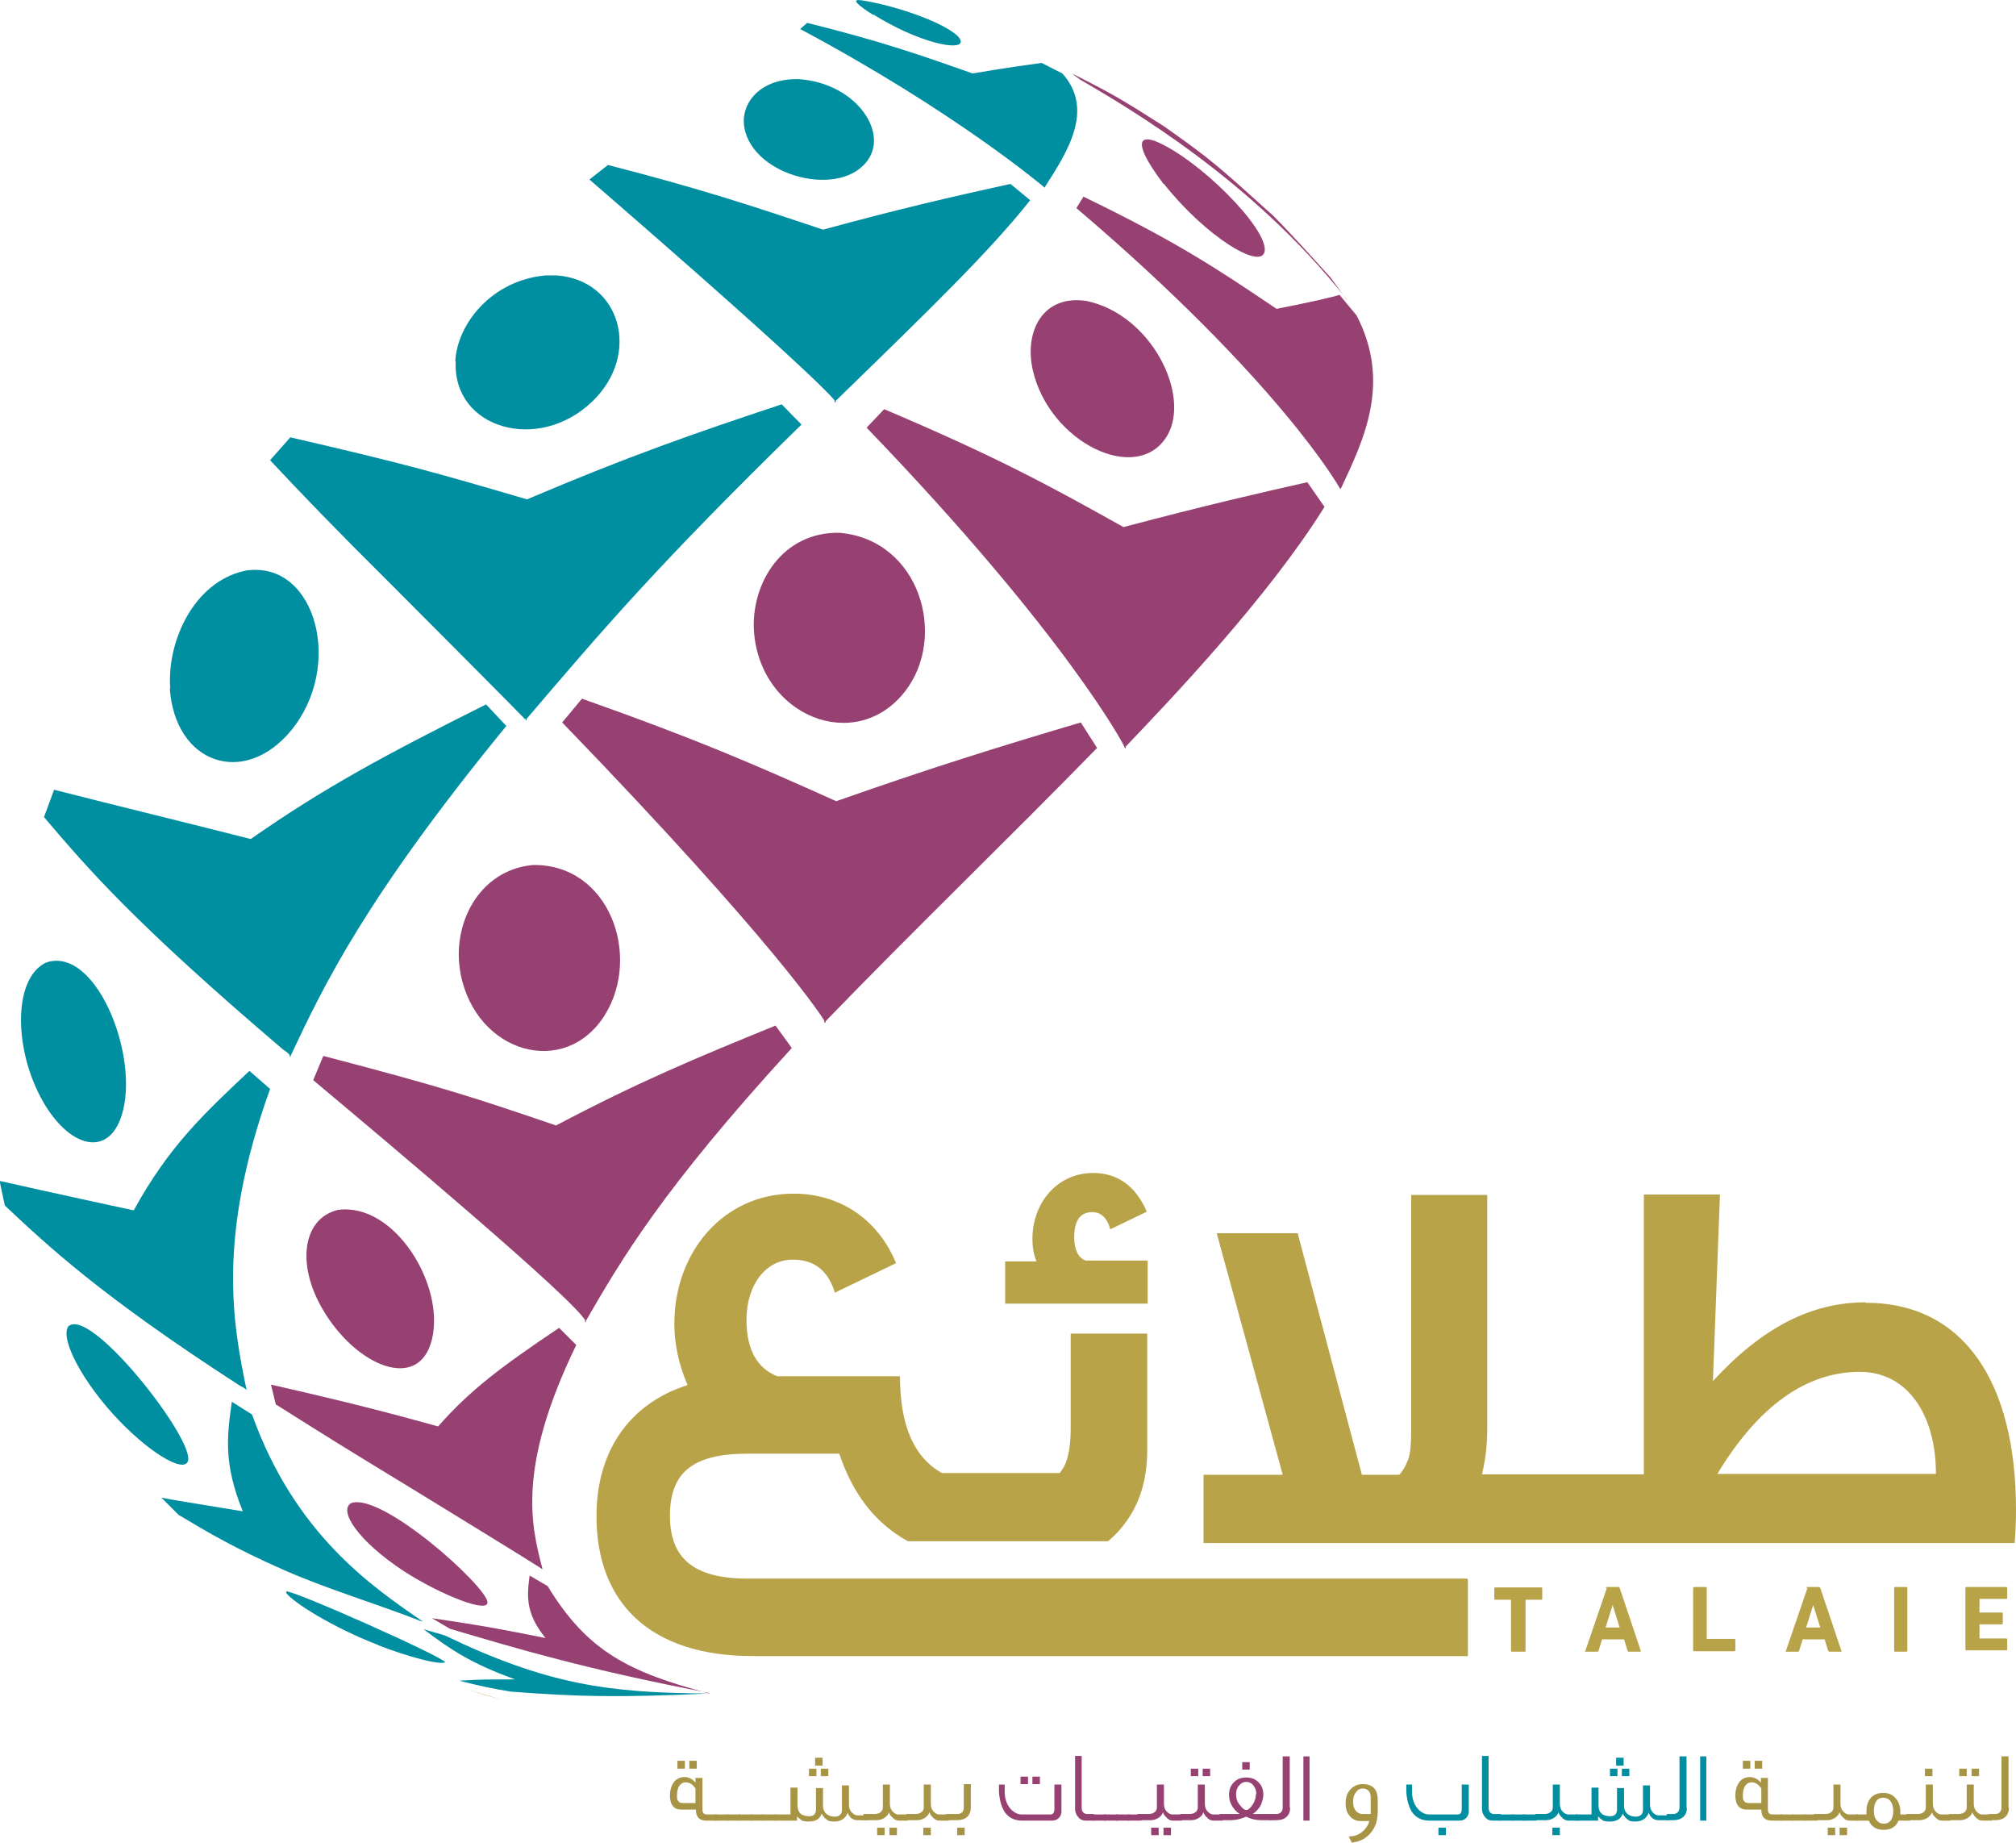 <svg xmlns="http://www.w3.org/2000/svg" id="Layer_1" data-name="Layer 1" viewBox="0 0 45.83 41.88"><defs><style>      .cls-1 {        fill: #974173;      }      .cls-2 {        fill: #baa44a;      }      .cls-3 {        fill: #b9a348;      }      .cls-4 {        fill: #008ea1;      }      .cls-5 {        fill: #a89445;      }      .cls-6 {        fill: #008ea0;      }    </style></defs><g><path class="cls-1" d="M30.59,6.78s0,.01.02.02h0s0-.01-.02-.02l-.34-.47c-.39-.43-.9-1-1.31-1.41-1.24-1.12-1.4-1.27-2.48-2.03-.9-.57-1.06-.68-2.09-1.2l.17.13c1.18.69,3.93,2.3,6.04,4.96h0v.02Z"></path><path class="cls-2" d="M11.41,38.63h.02-.03l-.81-.24.41.13.25.07.15.04h0Z"></path><path class="cls-4" d="M19.84.32c1.03.65,2.04.86,2,.61-.05-.26-1.16-.73-2.17-.91-.17-.03-.19-.02-.21,0,0,.02,0,.07.39.32h0v-.02Z"></path><path class="cls-4" d="M23.74,4.24v.02h.02v-.02c.5-.78,1.13-1.75.39-2.57l-.47-.24c-.35.05-.82.11-1.57.24-1.16-.41-2.07-.73-3.76-1.15l-.16.14c3.51,1.87,5.53,3.58,5.54,3.59h.01Z"></path><path class="cls-1" d="M26.46,4.18c.96,1.21,2.22,1.97,2.29,1.53.08-.51-1.49-2.09-2.48-2.5-.39-.14-.34.1-.24.32.08.17.23.4.42.65h.01Z"></path><path class="cls-1" d="M30.48,11.11v.03h0v-.03c.53-1.13,1.15-2.41.36-3.94l-.39-.47c-.14.05-.62.16-1.43.32-1.36-.92-2.3-1.54-4.39-2.55l-.16.26c4.62,3.93,5.98,6.35,5.99,6.37h0Z"></path><path class="cls-4" d="M16.92,2.89c.19,1.14,2.26,1.65,2.84.7.4-.66-.35-1.7-1.59-1.79-.89-.03-1.34.55-1.25,1.09h0Z"></path><path class="cls-4" d="M18.97,9.11v.03h.03v-.03c2.18-2.12,3.5-3.4,4.42-4.56l-.45-.37c-1.36.3-2.46.55-4.26,1.04-1.67-.56-2.79-.93-4.89-1.47l-.42.33c5.37,4.65,5.57,5.02,5.58,5.03h-.01Z"></path><path class="cls-1" d="M23.48,8.42c.38,1.64,2.37,2.61,3.05,1.49.55-.92-.35-2.76-1.83-3.07-1.01-.15-1.42.71-1.22,1.58h0Z"></path><path class="cls-1" d="M25.56,16.97v.04-.02l.03.02v-.04c1.06-1.11,3.25-3.41,4.52-5.45l-.39-.56c-1.07.24-2.29.52-4.18,1.02-1.73-.97-2.92-1.61-5.44-2.68l-.4.42c4.53,4.7,5.86,7.23,5.86,7.25h0Z"></path><path class="cls-4" d="M10.36,8.22c-.07,1.52,1.88,2.09,3.11.9,1.11-1.07.64-2.75-.81-2.86h-.26c-1.22.11-2.01,1.1-2.05,1.96h0Z"></path><path class="cls-4" d="M11.95,16.34v.04l.02-.02v.02s0-.02,0-.04c1.75-2.05,3.01-3.53,6.25-6.69l-.45-.46c-1.99.66-3.46,1.17-5.79,2.16-2.08-.61-2.74-.8-5.38-1.41l-.46.52c.7.75,1.56,1.64,2.59,2.66.53.53,3.2,3.21,3.2,3.22h.01Z"></path><path class="cls-1" d="M17.14,14.35c.14,1.93,2.31,2.8,3.43,1.37.98-1.25.34-3.45-1.48-3.61-1.3-.03-2.02,1.14-1.95,2.24h0Z"></path><path class="cls-1" d="M18.74,23.21v.03h.03v-.03c2.03-2.1,4.13-4.12,6.17-6.21l-.37-.58c-1.92.57-3.34,1.01-5.56,1.79-1.87-.84-3.15-1.4-5.78-2.33l-.45.54c4.92,5.09,5.96,6.77,5.96,6.78h0Z"></path><path class="cls-1" d="M10.47,22.13c.35,1.81,2.37,2.39,3.28.94.84-1.35.1-3.44-1.64-3.41-1.24.12-1.85,1.37-1.64,2.46h0Z"></path><path class="cls-1" d="M13.3,30.02v.03h.02v-.03c.81-1.4,1.73-2.98,4.68-6.2l-.37-.51c-1.84.75-3.09,1.27-4.99,2.27-1.79-.61-2.53-.86-5.29-1.58l-.23.55c1.78,1.49,5.94,4.99,6.19,5.47h0Z"></path><path class="cls-4" d="M3.86,15.65c.12,1.71,1.69,2.25,2.76.95,1.19-1.45.57-3.8-.96-3.64-.04,0-.09.01-.12.02-1.13.26-1.75,1.59-1.67,2.67h0Z"></path><path class="cls-4" d="M6.58,24v.03-.02h.03v-.02c.75-1.59,1.69-3.57,4.9-7.49l-.46-.49c-2.3,1.15-3.69,1.9-5.35,3.06-1.49-.38-2.98-.74-4.47-1.12l-.23.62c1.01,1.19,2.06,2.41,5.43,5.28.05.04.13.08.16.14h0Z"></path><path class="cls-4" d="M.75,24.56c.54,1.36,1.56,1.85,1.96.94.56-1.28-.49-4.04-1.67-3.62-.68.34-.7,1.65-.29,2.68h0Z"></path><path class="cls-4" d="M5.6,31.57s0,.02.02.02h0s0-.02-.02-.02c-.29-1.43-.69-3.4.54-6.82l-.47-.41c-1.02.96-1.83,1.71-2.63,3.17-1.72-.37-2.74-.6-3.05-.67l.12.56c.96.9,2.15,2.03,5.32,4.08.05.03.12.06.16.1h0Z"></path><path class="cls-1" d="M7.33,29.75c.76,1.31,2.2,1.9,2.49.69.3-1.24-.86-3.12-2.14-2.94-.79.19-.95,1.22-.35,2.25h0Z"></path><path class="cls-1" d="M12.33,35.65s0,.01.02.02h0s0-.01-.02-.02c-.25-.96-.59-2.28.77-5.08l-.39-.39c-1.31.88-2.02,1.41-2.75,2.24-1.16-.32-2-.54-3.8-.95l.11.45c1.27.8,1.46.92,3.07,1.9,2.76,1.69,2.97,1.83,2.98,1.84h0Z"></path><path class="cls-4" d="M2.72,32.3c.77.8,1.56,1.23,1.56.85,0-.62-2.25-3.47-2.73-3-.19.3.36,1.31,1.16,2.14h0Z"></path><path class="cls-4" d="M9.59,36.84s.02,0,.03.01h0,0s-.02,0-.03-.01c-1.15-.79-2.89-1.98-3.86-4.69l-.46-.29c-.11.79-.19,1.41.25,2.49-1.04-.17-1.66-.27-1.85-.31l.39.39c.65.39,1.27.76,2.43,1.27,1.01.44,2.07.75,3.09,1.15h.01Z"></path><path class="cls-1" d="M9.18,35.71c.82.53,1.96.99,1.9.69-.08-.4-2.39-2.47-3.09-2.24-.31.16.14.86,1.19,1.55h0Z"></path><path class="cls-1" d="M16.12,38.49c-1.8-.48-2.76-.94-3.67-2.44l-.41-.24c-.06.46-.1.85.36,1.42-.84-.17-1.41-.28-2.58-.45l.41.24c1.52.45,3.08.92,5.9,1.46h0Z"></path><path class="cls-4" d="M8.59,37.39c.69.27,1.42.46,1.53.39-.06-.13-3.43-1.63-3.61-1.61,0,0,0,.02,0,.02v.02c.16.21,1.03.77,2.09,1.18h0Z"></path><path class="cls-4" d="M11.64,38.45c1.45.11,2.39.14,4.47.04-2.27-.01-3.67-.2-6-1.32l-.48-.14c.61.46,1.06.77,2.08,1.14-.61,0-.82,0-1.27.03.39.1.79.19,1.19.25h0Z"></path></g><g><path class="cls-3" d="M33.37,35.9v1.74h-16.26c-2.33,0-3.55-1.21-3.55-3.18,0-1.46.73-2.55,2.07-2.98-.2-.47-.3-.93-.3-1.39,0-1.65,1.13-2.96,2.71-2.96,1.05,0,1.92.58,2.33,1.58l-1.39.67c-.16-.51-.47-.75-.96-.75-.61,0-1.05.57-1.05,1.37,0,.67.24,1.1.7,1.28h2.79c0,1.13.32,1.84.95,2.2h2.68s.07-.09.1-.15c.1-.19.15-.48.15-.87v-2.15h1.74v2.66c0,.69-.19,1.26-.55,1.71-.1.13-.22.25-.34.35h-4.55c-.73-.4-1.25-1.06-1.56-1.99h-2.08c-1.23,0-1.77.41-1.77,1.41s.58,1.43,1.77,1.43h16.36v.02Z"></path><path class="cls-3" d="M26.09,28.65h-1.41c-.17-.06-.26-.25-.26-.53,0-.38.14-.57.41-.57.2,0,.34.13.41.39l.83-.4c-.25-.58-.66-.88-1.22-.88-.8,0-1.38.66-1.38,1.5,0,.16.02.32.09.51h-.71v.96h3.24v-.97h0Z"></path><path class="cls-3" d="M42.41,29.6c-1.23,0-2.35.57-3.47,1.79l.16-4.24h-1.73v6.36h-3.68c.08-.33.12-.68.12-1.05v-5.3h-1.73v5.37c0,.35-.03.57-.08.67-.05.13-.11.23-.19.32h-.85l-1.46-5.49h-1.84l1.5,5.49h-1.8v.43h0v1.12h18.44c.02-.25.03-.5.03-.75,0-2.9-1.18-4.71-3.42-4.71h0ZM44.01,33.5h-4.97c.93-1.54,2.02-2.32,3.24-2.32,1.08,0,1.73.97,1.73,2.32h0Z"></path></g><g><path class="cls-3" d="M34.37,37.54s-.02,0-.02-.02v-1.15s0-.01,0-.01h-.36s-.02,0-.02-.02v-.24s0-.02.02-.02h1.05s.02,0,.02.02v.24s0,.02-.02.02h-.36s0,0,0,.01v1.15s0,.02-.02.02h-.27Z"></path><path class="cls-3" d="M36.5,36.09s0-.02.03-.02h.26s.02,0,.03.02l.48,1.43s0,.02,0,.02h-.27s-.02,0-.03-.02l-.08-.26h-.5l-.08.26s0,.02-.03.02h-.27s-.02,0,0-.02l.49-1.43h0ZM36.82,36.99l-.16-.51h0l-.16.51h.33,0Z"></path><path class="cls-3" d="M38.5,36.09s0-.02.02-.02h.26s.02,0,.02.02v1.15s0,.01,0,.01h.63s.02,0,.02.02v.24s0,.02-.02.02h-.92s-.02,0-.02-.02v-1.43h0Z"></path><path class="cls-3" d="M41.06,36.09s0-.02.03-.02h.26s.02,0,.03.02l.48,1.43s0,.02,0,.02h-.27s-.02,0-.03-.02l-.08-.26h-.5l-.08.26s0,.02-.03.02h-.27s-.02,0,0-.02l.49-1.43h0ZM41.38,36.99l-.16-.51h0l-.16.51h.33,0Z"></path><path class="cls-3" d="M43.06,36.09s0-.02.02-.02h.26s.02,0,.02.02v1.43s0,.02-.02.02h-.26s-.02,0-.02-.02v-1.43Z"></path><path class="cls-3" d="M44.68,36.09s0-.02.02-.02h.91s.02,0,.02.02v.23s0,.02-.02.02h-.61s0,0,0,.01v.29s0,.01,0,.01h.51s.02,0,.02.02v.23s0,.02-.02.02h-.51s0,0,0,.01v.3s0,.01,0,.01h.61s.02,0,.02.02v.23s0,.02-.02.02h-.91s-.02,0-.02-.02v-1.43.03Z"></path></g><g><path class="cls-5" d="M16.29,41.38h-.23c-.16,0-.24-.08-.24-.25h-.33c-.17,0-.26-.11-.26-.32,0-.14.04-.25.11-.33.06-.06.13-.09.22-.09.11,0,.2.06.25.13h0v-.11h.16v.72c0,.07.03.11.1.11h.23v.14h-.01ZM15.81,40.99v-.34c-.06-.09-.13-.14-.22-.14-.06,0-.1.02-.14.07-.04.05-.06.13-.06.23,0,.05,0,.09.02.11.02.04.05.06.11.06h.29ZM15.57,40.2h-.17v-.18h.17v.18ZM15.84,40.2h-.17v-.18h.17v.18Z"></path><path class="cls-5" d="M16.56,41.38h-.31v-.14h.31v.14Z"></path><path class="cls-5" d="M16.83,41.38h-.31v-.14h.31v.14Z"></path><path class="cls-5" d="M17.1,41.38h-.31v-.14h.31v.14Z"></path><path class="cls-5" d="M17.37,41.38h-.31v-.14h.31v.14Z"></path><path class="cls-5" d="M17.64,41.38h-.31v-.14h.31v.14Z"></path><path class="cls-5" d="M19.72,41.23v.14h-.23c-.1,0-.18-.06-.22-.17-.04.12-.15.2-.29.2-.08,0-.14,0-.18-.04-.05-.03-.09-.08-.12-.14-.04.12-.14.18-.28.18-.07,0-.14,0-.18-.03s-.07-.05-.1-.09v.1h-.51v-.14h.36v-.61h.16v.4c0,.17.09.25.27.25.09,0,.15-.05.15-.15v-.49h.16v.4c0,.08.03.15.08.19.05.04.11.06.19.06.09,0,.16-.05.16-.15v-.56h.16v.45c0,.07.03.13.07.17.04.04.08.06.12.06h.24v-.03ZM18.56,40.37h-.17v-.17h.17v.17ZM18.7,40.13h-.17v-.18h.17v.18ZM18.83,40.37h-.17v-.17h.17v.17Z"></path><path class="cls-5" d="M20.64,41.38h-.2c-.07,0-.12-.03-.17-.09-.03-.03-.05-.06-.06-.1-.04.11-.16.18-.28.18h-.3v-.14h.25s.08,0,.12-.03c.05-.03.07-.07.07-.12,0,.04,0-.14,0-.52h.16v.43c0,.08.02.14.07.19.04.04.08.06.12.06h.22v.14h0ZM20.11,41.71h-.17v-.17h.17v.17ZM20.39,41.71h-.17v-.17h.17v.17Z"></path><path class="cls-5" d="M21.56,41.38h-.2c-.07,0-.12-.03-.17-.09-.03-.03-.05-.06-.06-.1-.04.11-.16.18-.28.18h-.25v-.14h.21s.08,0,.12-.03c.05-.03.07-.07.07-.12,0,.04,0-.14,0-.52h.16v.43c0,.08.02.14.07.19.04.04.08.06.12.06h.22v.14h-.01ZM21.16,41.71h-.17v-.17h.17v.17Z"></path><path class="cls-5" d="M22.07,41.08c0,.18-.11.29-.31.29h-.25v-.14h.25c.09,0,.15-.05.15-.15,0,.02,0-.15,0-.53h.16v.53ZM21.93,41.71h-.17v-.17h.17v.17Z"></path><path class="cls-1" d="M24.13,41.2c-.02.11-.1.18-.21.18h-.69c-.17,0-.31-.07-.4-.21-.07-.12-.11-.27-.12-.45v-.16h.13v.16c0,.2.07.34.17.43.07.06.14.09.22.09h.65c.06,0,.09-.04.09-.13v-.55h.16v.65h0ZM23.37,40.55h-.17v-.17h.17v.17ZM23.64,40.55h-.17v-.17h.17v.17Z"></path><path class="cls-1" d="M24.87,41.38h-.19c-.06,0-.12-.02-.16-.07-.05-.05-.08-.12-.08-.2v-1.2h.15v1.18c0,.08.04.13.11.14h.17v.14h0Z"></path><path class="cls-1" d="M25.14,41.38h-.31v-.14h.31v.14Z"></path><path class="cls-1" d="M25.41,41.38h-.31v-.14h.31v.14Z"></path><path class="cls-1" d="M25.68,41.38h-.31v-.14h.31v.14Z"></path><path class="cls-1" d="M25.95,41.38h-.31v-.14h.31v.14Z"></path><path class="cls-1" d="M26.87,41.38h-.2c-.07,0-.12-.03-.17-.09-.03-.03-.05-.06-.06-.1-.04.11-.16.18-.28.18h-.3v-.14h.25s.08,0,.12-.03c.05-.03.07-.07.07-.12,0,.04,0-.14,0-.52h.16v.43c0,.08.02.14.07.19.04.04.08.06.12.06h.22v.14h0ZM26.34,41.71h-.17v-.17h.17v.17ZM26.62,41.71h-.17v-.17h.17v.17Z"></path><path class="cls-1" d="M27.79,41.38h-.2c-.07,0-.12-.03-.17-.09-.03-.03-.05-.06-.06-.1-.04.11-.16.18-.28.18h-.25v-.14h.21s.08,0,.12-.03c.05-.03.07-.07.07-.12,0,.04,0-.14,0-.52h.16v.43c0,.08.02.14.07.19.04.04.08.06.12.06h.22v.14h-.01ZM27.24,40.37h-.17v-.17h.17v.17ZM27.51,40.37h-.17v-.17h.17v.17Z"></path><path class="cls-1" d="M28.91,41.23v.14h-.24c-.11,0-.22-.02-.34-.08-.12.05-.23.08-.34.08h-.26v-.14h.26c.09,0,.16,0,.19,0-.08-.06-.15-.13-.19-.22-.04-.07-.05-.15-.05-.22,0-.12.04-.22.12-.29.07-.07.16-.1.27-.1s.2.03.27.1c.08.07.12.17.12.29,0,.07-.02.14-.05.22-.04.09-.11.16-.19.22.03,0,.1,0,.19,0h.24ZM28.56,40.78c0-.08-.02-.14-.06-.19-.04-.06-.1-.09-.17-.09s-.12.03-.17.09c-.04.05-.06.12-.06.19,0,.1.03.19.1.26.05.07.1.1.13.1.04,0,.08-.03.13-.1.06-.08.09-.17.09-.26h0ZM28.41,40.22h-.17v-.17h.17v.17Z"></path><path class="cls-1" d="M29.33,41.08c0,.18-.11.29-.31.29h-.15v-.14h.14c.09,0,.15-.05.15-.15v-1.16h.16v1.17h0Z"></path><path class="cls-1" d="M29.79,41.38h-.16v-1.46h.14v1.46h.02Z"></path><path class="cls-5" d="M31.32,41.17c0,.2-.05.36-.16.49s-.25.2-.43.22l-.07-.14c.11,0,.21-.03.3-.1.08-.06.14-.15.17-.25h-.2c-.1,0-.19-.04-.25-.12-.07-.08-.09-.18-.09-.29,0-.15.05-.26.14-.34.07-.06.15-.09.24-.09.24,0,.35.12.35.36v.26h0ZM31.16,41.23v-.38c0-.13-.07-.2-.18-.2-.06,0-.11.02-.15.08-.05.06-.07.13-.07.23,0,.15.08.27.22.27h.19-.01Z"></path><path class="cls-6" d="M33.39,41.2c-.02.11-.1.18-.21.18h-.69c-.17,0-.31-.07-.4-.21-.07-.12-.11-.27-.12-.45v-.16h.13v.16c0,.2.07.34.17.43.07.06.14.09.22.09h.65c.06,0,.09-.04.09-.13v-.55h.16v.65h0ZM32.87,41.71h-.17v-.17h.17v.17Z"></path><path class="cls-6" d="M34.12,41.38h-.19c-.06,0-.12-.02-.16-.07-.05-.05-.08-.12-.08-.2v-1.2h.15v1.18c0,.08.04.13.11.14h.17v.14h0Z"></path><path class="cls-6" d="M34.4,41.38h-.31v-.14h.31v.14Z"></path><path class="cls-6" d="M34.67,41.38h-.31v-.14h.31v.14Z"></path><path class="cls-6" d="M34.93,41.38h-.31v-.14h.31v.14Z"></path><path class="cls-6" d="M35.86,41.38h-.2c-.07,0-.12-.03-.17-.09-.03-.03-.05-.06-.06-.1-.04.11-.16.18-.28.18h-.25v-.14h.21s.08,0,.12-.03c.05-.03.07-.07.07-.12,0,.04,0-.14,0-.52h.16v.43c0,.08.02.14.07.19.04.04.08.06.12.06h.22v.14h-.01ZM35.46,41.71h-.17v-.17h.17v.17Z"></path><path class="cls-6" d="M37.93,41.23v.14h-.23c-.1,0-.18-.06-.22-.17-.04.12-.15.2-.29.2-.08,0-.14,0-.18-.04-.05-.03-.09-.08-.12-.14-.04.12-.14.18-.28.18-.07,0-.14,0-.18-.03s-.07-.05-.1-.09v.1h-.51v-.14h.36v-.61h.16v.4c0,.17.09.25.27.25.09,0,.15-.05.15-.15v-.49h.16v.4c0,.08.03.15.08.19.05.04.11.06.19.06.09,0,.16-.05.16-.15v-.56h.16v.45c0,.07.03.13.07.17.04.04.08.06.12.06h.24v-.03ZM36.77,40.37h-.17v-.17h.17v.17ZM36.91,40.13h-.17v-.18h.17v.18ZM37.04,40.37h-.17v-.17h.17v.17Z"></path><path class="cls-6" d="M38.35,41.08c0,.18-.11.29-.31.29h-.15v-.14h.14c.09,0,.15-.05.15-.15v-1.16h.16v1.17h0Z"></path><path class="cls-6" d="M38.81,41.38h-.16v-1.46h.14v1.46h.02Z"></path><path class="cls-5" d="M40.51,41.38h-.23c-.16,0-.24-.08-.24-.25h-.33c-.17,0-.26-.11-.26-.32,0-.14.04-.25.11-.33.06-.06.13-.09.22-.09.11,0,.2.06.25.13h0v-.11h.16v.72c0,.07.03.11.1.11h.23v.14h-.01ZM40.04,40.99v-.34c-.06-.09-.13-.14-.22-.14-.06,0-.1.02-.14.07-.04.05-.06.13-.06.23,0,.05,0,.09.02.11.02.04.05.06.11.06h.29ZM39.79,40.2h-.17v-.18h.17v.18ZM40.06,40.2h-.17v-.18h.17v.18Z"></path><path class="cls-5" d="M40.78,41.38h-.31v-.14h.31v.14Z"></path><path class="cls-5" d="M41.05,41.38h-.31v-.14h.31v.14Z"></path><path class="cls-5" d="M41.32,41.38h-.31v-.14h.31v.14Z"></path><path class="cls-5" d="M42.25,41.38h-.2c-.07,0-.12-.03-.17-.09-.03-.03-.05-.06-.06-.1-.04.11-.16.18-.28.18h-.3v-.14h.25s.08,0,.12-.03c.05-.03.07-.07.07-.12,0,.04,0-.14,0-.52h.16v.43c0,.08.02.14.07.19.04.04.08.06.12.06h.22v.14h0ZM41.72,41.71h-.17v-.17h.17v.17ZM41.99,41.71h-.17v-.17h.17v.17Z"></path><path class="cls-5" d="M43.43,41.38h-.27c-.06.14-.17.21-.34.21s-.27-.07-.34-.21h-.29v-.14h.24v-.07c0-.26.14-.42.38-.42.12,0,.22.04.29.13.07.08.1.18.1.29v.07h.23v.14h0ZM43.04,41.16c0-.09-.02-.17-.07-.23-.04-.05-.1-.07-.16-.07s-.12.02-.15.07c-.04.05-.06.13-.06.23s.02.17.07.22c.04.05.1.07.16.07s.11-.02.15-.07.06-.13.06-.22Z"></path><path class="cls-5" d="M44.35,41.38h-.2c-.07,0-.12-.03-.17-.09-.03-.03-.05-.06-.06-.1-.04.11-.16.18-.28.18h-.3v-.14h.25s.08,0,.12-.03c.05-.03.07-.07.07-.12,0,.04,0-.14,0-.52h.16v.43c0,.08.02.14.07.19.04.04.08.06.12.06h.22v.14h0ZM43.93,40.37h-.17v-.17h.17v.17Z"></path><path class="cls-5" d="M45.27,41.38h-.2c-.07,0-.12-.03-.17-.09-.03-.03-.05-.06-.06-.1-.04.11-.16.18-.28.18h-.25v-.14h.21s.08,0,.12-.03c.05-.03.07-.07.07-.12,0,.04,0-.14,0-.52h.16v.43c0,.08.02.14.07.19.04.04.08.06.12.06h.22v.14h-.01ZM44.71,40.37h-.17v-.17h.17v.17ZM44.99,40.37h-.17v-.17h.17v.17Z"></path><path class="cls-5" d="M45.67,41.08c0,.18-.11.29-.31.29h-.15v-.14h.14c.09,0,.15-.05.15-.15v-1.16h.16v1.17h0Z"></path></g></svg>
